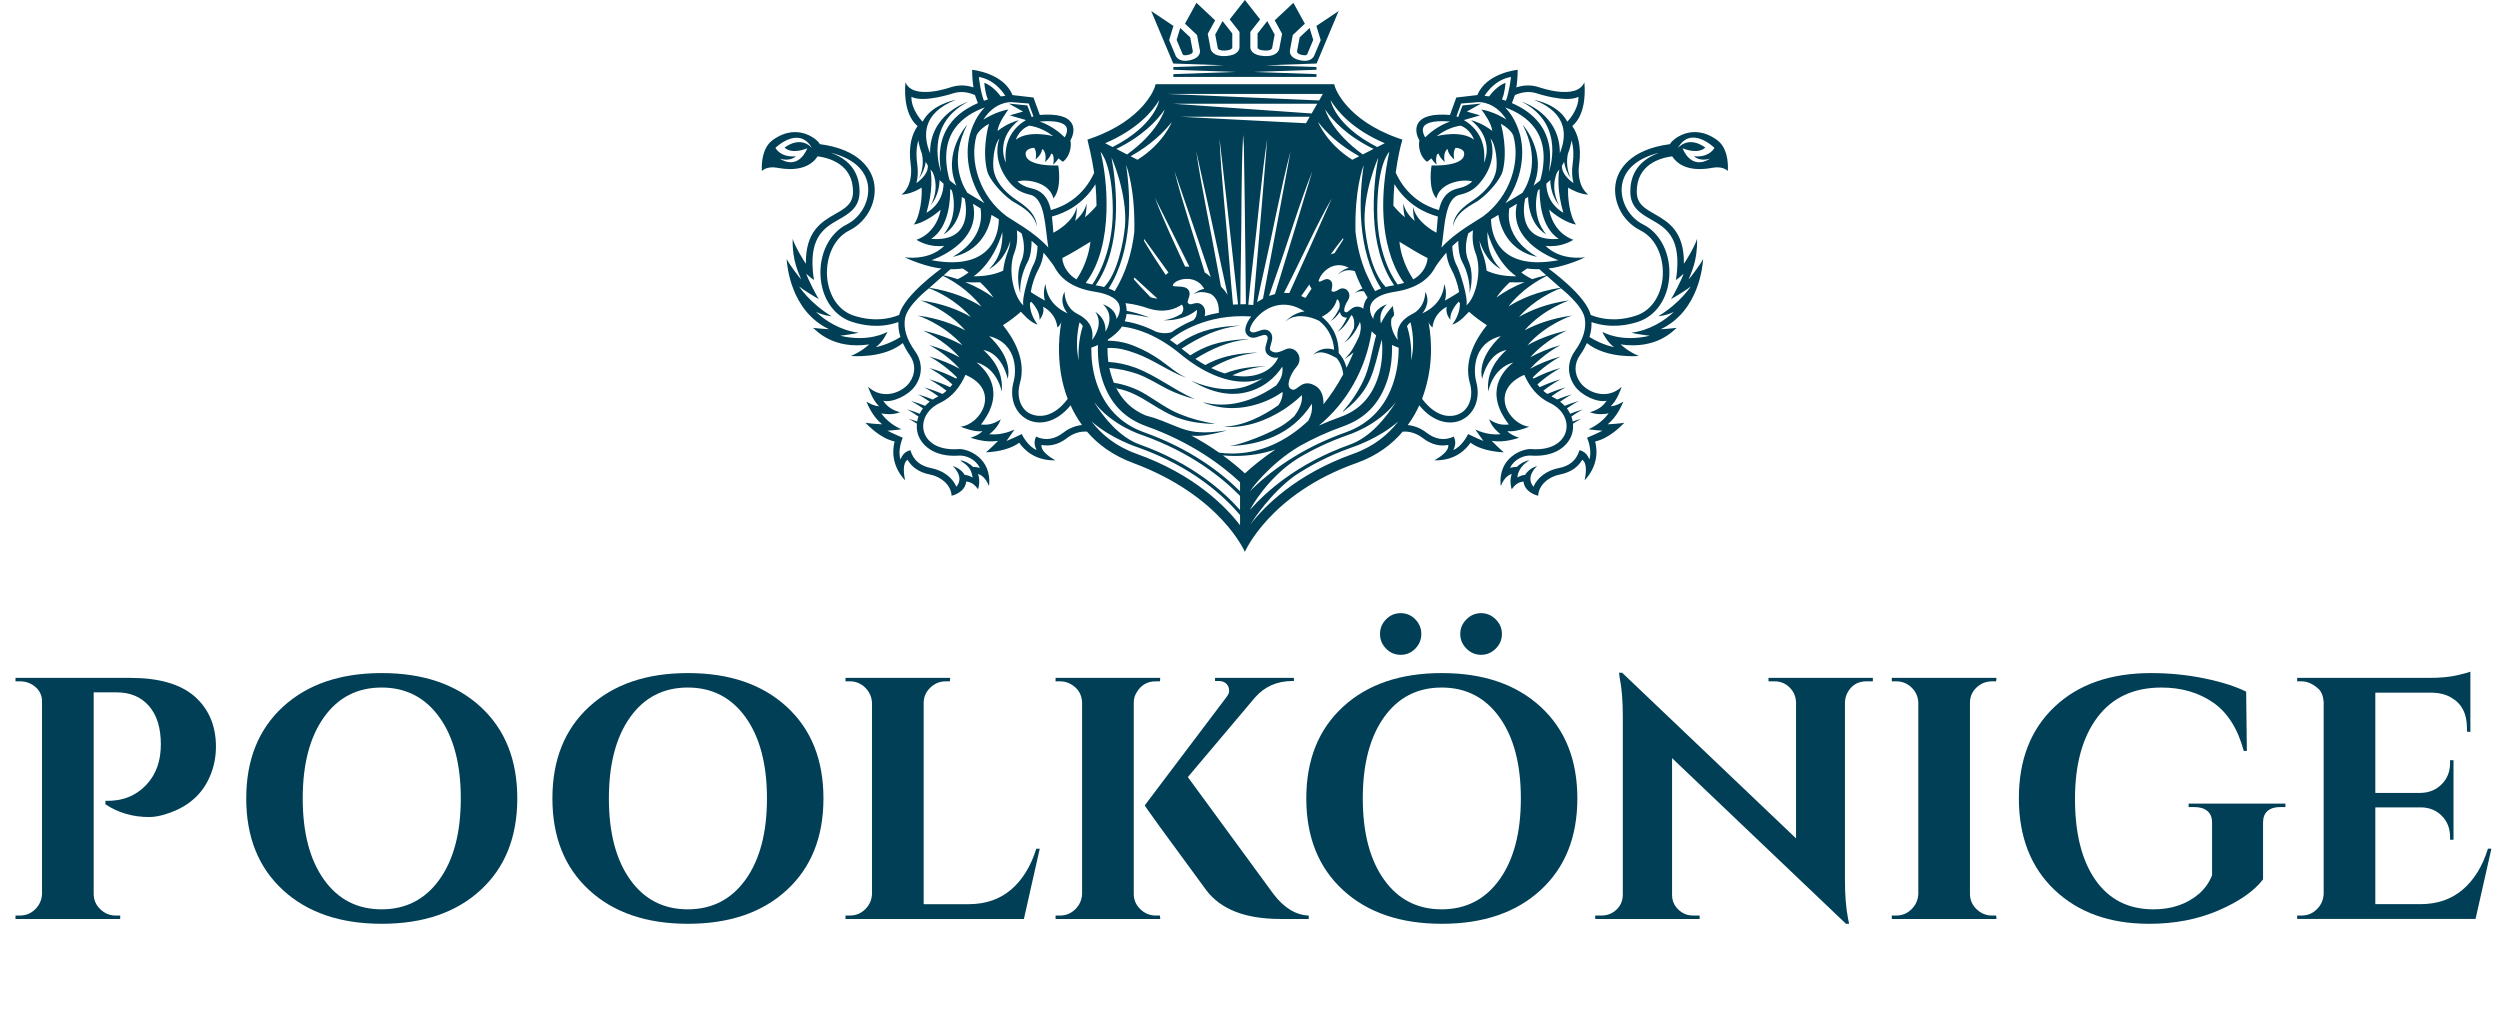 <?xml version="1.0" encoding="UTF-8"?>
<svg id="Ebene_1" xmlns="http://www.w3.org/2000/svg" baseProfile="tiny" version="1.2" viewBox="0 0 580.717 235.786">
  <!-- Generator: Adobe Illustrator 29.5.1, SVG Export Plug-In . SVG Version: 2.1.0 Build 141)  -->
  <path d="M292.117,11.014c.007.11.032.6,1.512.713.156.012.301.018.438.018,1.094,0,1.365-.363,1.428-.58l.591-3.138-1.716-3.127-2.254,2.873v3.242ZM284.29,11.744c.137,0,.283-.006.437-.018,1.484-.113,1.51-.602,1.518-.763l-.002-3.191-2.252-2.873-1.714,3.126.599,3.181c.054.176.324.538,1.415.538ZM301.296,11.862c-.049.305.123.689,1.191.909.224.046.42.069.588.069.242,0,.455-.025.615-.325l1.356-3.244-.842-2.766-2.308,2.166-.6,3.191ZM398.9,32.557c-6.051-4.42-10.857.267-10.961.92-9.552,1.246-11.94,6.17-12.518,8.499-1.083,4.435,1.32,9.388,5.591,11.524,4.049,2.017,5.532,6.912,5.206,10.872-.267,3.471-2.076,7.668-6.318,8.988-4.583,1.439-8.128.727-10.412-.208-1.053-4.539-9.804-10.783-9.804-10.783,3.293-.326,7.357-2.032,8.528-2.596-6.348.697-9.107-2.61-9.166-2.67,3.382.43,5.844-1.053,6.437-1.394-4.375-1.572-5.473-5.873-5.621-7.015,1.083,1.083,4.034,3.129,6.229,3.471-1.498-1.943-1.987-6.481-1.824-8.588.667.445,2.699,1.542,4.672,1.631-2.21-1.75-2.418-4.894-2.136-6.926.608-4.39-.326-7.208-1.587-9.003,3.545-2.966,2.877-9.477,2.803-10.145-1.809,4.257-10.516,1.127-10.516,1.127-1.943-.638-3.752-.46-5.265.044.282-1.809.311-4.094.311-4.094,0,0-7.312.697-9.374,5.873l-4.894.564-1.468,4.049c-4.034-.311-6.467.341-7.416,1.958-.89,1.498-.089,3.278.312,3.975-.326,1.394.163,3.841,1.78,4.954.356-.297.697-.564,1.023-.801.223.415.578.905,1.216,1.454,0,0-.371-1.29.089-2.373.119-.074.237-.133.341-.208.148.504.534,1.201,1.453,1.987,0,0-.504-1.78.43-2.907.074-.03.163-.059.237-.089.044.489.311,1.365,1.542,2.403,0,0-.445-1.587.282-2.714,1.364.03,1.928.801,1.973,1.009.667,3.485-7.535,3.085-7.535,3.085,0,0-.964,5.265,1.112,7.653.801-3.663,6.022-4.598,8.35-3.945-.771.756-1.824,1.305-3.204,1.602-2.877.623-4.019,2.61-4.553,5.058-3.174-.875-7.49-3.129-10.041-8.691.534-3.886,1.246-6.585,1.275-6.645l.282-1.023-1.009-.356c-12.073-4.257-14.565-11.658-14.594-11.732l-.252-.801h-41.469l-.237.801c-.03.074-2.521,7.475-14.609,11.732l-.994.356s1.038,4.064,1.557,7.727c-2.551,5.532-6.882,7.757-10.041,8.632-.534-2.447-1.676-4.435-4.568-5.058-1.364-.297-2.418-.845-3.189-1.602,2.329-.653,7.534.282,8.335,3.945,2.091-2.388,1.127-7.653,1.127-7.653,0,0-8.202.4-7.535-3.085.03-.208.608-.979,1.958-1.009.742,1.127.297,2.714.297,2.714,1.231-1.038,1.483-1.913,1.528-2.403.089.03.163.059.252.089.934,1.127.43,2.907.43,2.907.92-.786,1.29-1.483,1.439-1.987.119.074.237.133.356.208.445,1.083.074,2.373.074,2.373.638-.549,1.009-1.038,1.231-1.454.326.237.667.504,1.023.801,1.602-1.112,2.106-3.56,1.765-4.954.4-.697,1.201-2.477.311-3.975-.949-1.617-3.367-2.269-7.416-1.958l-1.468-4.049-4.88-.564c-2.062-5.176-9.374-5.873-9.374-5.873,0,0,.015,2.284.311,4.094-1.513-.504-3.322-.682-5.265-.044,0,0-8.706,3.129-10.516-1.127-.089.667-.742,7.178,2.803,10.145-1.261,1.795-2.21,4.613-1.587,9.003.282,2.032.074,5.176-2.151,6.926,1.987-.089,4.019-1.187,4.672-1.631.178,2.106-.326,6.645-1.809,8.588,2.195-.341,5.147-2.388,6.229-3.471-.148,1.142-1.246,5.443-5.621,7.015.593.341,3.055,1.824,6.437,1.394-.059.059-2.818,3.367-9.166,2.67,1.157.564,5.221,2.269,8.528,2.596,0,0-8.765,6.244-9.804,10.783-2.284.934-5.829,1.646-10.412.208-4.242-1.32-6.051-5.517-6.333-8.988-.311-3.96,1.172-8.855,5.206-10.872,4.286-2.136,6.689-7.089,5.591-11.524-.564-2.329-2.952-7.253-12.503-8.499-.104-.653-4.909-5.339-10.961-.92-2.952,2.151-2.477,7.164-2.477,7.164,0,0,1.068-1.201,3.545-.756,1.142.208,6.808,1.35,9.403-2.655,2.685.356,8.217,1.854,8.217,8.202,0,2.848-1.809,3.871-4.094,5.176-3.204,1.839-6.971,4.005-6.852,11.584-.282-.341-2.507-3.916-3.07-5.784-.148,5.176,1.468,8.024,1.973,9.418-.489-.489-2.788-3.545-3.382-4.761.104,1.409.89,12.088,9.863,16.33-.252-.015-2.64-.163-3.708-.311.845.712,4.702,5.043,13.022,3.841-.43.371-1.854,1.676-4.242,2.685.356.015,7.549.653,12.058-2.996.43.905.92,1.839,1.587,2.774,1.424,1.973,1.409,4.361-.015,6.363-1.602,2.269-6.14,4.257-9.641,1.009.252.727,1.157,3.278,2.566,4.524-1.216-.059-2.18-.653-2.966-1.053.326.638,1.365,3.396,3.663,5.25-.386,0-2.981-.178-3.886-.371.697.697,3.441,3.619,6.793,4.361-.46,1.706-.905,5.399,2.418,9.018-.178-1.009-.771-3.856.578-4.776.831,1.439,2.343,2.877,5.191,3.426,2.551.489,4.939,2.418,5.043,4.939.356-.074,3.159-.831,3.396-3.307.208.104,1.468-.074,2.744,1.795.133-.297.564-2.047,0-3.56.222.089,1.602.415,2.551,2.818.742-6.645-5.117-8.736-7.03-8.588-5.102.371-7.52-1.869-8.098-4.108-.578-2.151.386-5.043,3.812-6.659,2.907-1.379,4.702-3.886,5.844-6.481,8.321,3.574,3.589,11.539-1.142,12.043.712.297,3.233,1.29,5.087,1.038-.845.89-1.928,1.231-2.744,1.542.697.178,3.471,1.201,6.378.712-.252.282-2.106,2.106-2.833,2.67.964-.074,4.983-.208,7.742-2.24.994,1.453,3.486,4.212,8.38,4.094-.875-.534-3.396-1.958-3.204-3.575,1.631.311,3.708.134,5.992-1.646,1.305-1.023,2.996-1.572,4.583-1.439,2.492,2.922,5.947,5.502,10.723,7.282,20.438,7.609,25.941,20.646,25.941,20.646,0,0,5.755-13.497,25.955-20.646,4.791-1.706,8.232-4.361,10.708-7.282,1.587-.134,3.278.415,4.598,1.439,2.284,1.78,4.36,1.958,5.992,1.646.193,1.617-2.343,3.04-3.218,3.575,4.909.119,7.401-2.64,8.38-4.094,2.774,2.032,6.793,2.165,7.757,2.24-.742-.564-2.581-2.388-2.833-2.67,2.907.489,5.681-.534,6.363-.712-.816-.311-1.898-.653-2.744-1.542,1.854.252,4.39-.742,5.102-1.038-4.746-.504-9.492-8.38-1.157-12.043,1.157,2.596,2.952,5.102,5.859,6.481,3.426,1.617,4.39,4.509,3.812,6.659-.593,2.24-3.011,4.479-8.098,4.108-1.913-.148-7.787,1.943-7.03,8.588.949-2.403,2.314-2.729,2.551-2.818-.564,1.513-.148,3.263,0,3.56,1.275-1.869,2.536-1.691,2.729-1.795.252,2.477,3.04,3.233,3.411,3.307.089-2.521,2.492-4.45,5.043-4.939,2.848-.549,4.346-1.987,5.191-3.426,1.335.92.742,3.767.564,4.776,3.337-3.619,2.877-7.312,2.432-9.018,3.352-.742,6.096-3.663,6.793-4.361-.92.193-3.515.371-3.886.371,2.284-1.854,3.337-4.613,3.649-5.25-.771.4-1.735.994-2.952,1.053,1.409-1.246,2.314-3.797,2.566-4.524-3.5,3.248-8.039,1.261-9.641-1.009-1.439-2.002-1.439-4.39-.03-6.363.667-.934,1.172-1.869,1.587-2.774,4.524,3.649,11.717,3.011,12.058,2.996-2.388-1.009-3.797-2.314-4.227-2.685,8.321,1.201,12.162-3.129,13.022-3.841-1.068.148-3.456.297-3.708.311,8.958-4.242,9.759-14.921,9.863-16.33-.593,1.216-2.892,4.272-3.382,4.761.504-1.394,2.106-4.242,1.958-9.418-.549,1.869-2.773,5.443-3.055,5.784.119-7.579-3.663-9.744-6.852-11.584-2.284-1.305-4.094-2.329-4.094-5.176-.015-6.348,5.517-7.846,8.217-8.202,2.596,4.005,8.261,2.863,9.403,2.655,2.462-.445,3.53.756,3.53.756,0,0,.489-5.013-2.462-7.164ZM187.519,34.441c-.074.237-1.943,5.176-6.392,2.418,2.254.653,3.471-.282,3.752-.564-3.619.371-4.761-1.943-4.761-1.943,0,0,5.384-5.31,8.484.015-2.477-2.625-5.532-.727-6.363-.074,1.824,1.632,5.028.252,5.28.148ZM203.433,80.656c1.631-1.201,2.596-3.278,2.714-3.574-.252.148-4.39,2.477-10.975.905.267-.015,3.5-.46,4.286-.697-4.212-.519-7.846-2.833-9.908-4.85,1.913.92,3.604,1.023,3.604,1.023-5.117-3.115-7.535-6.926-7.535-6.926.653.578,4.049,2.714,4.583,2.922-.578-.786-2.566-4.746-2.937-5.888l.089.089c.727.667,1.35,1.157,1.721,1.394-.119-.756-.208-1.468-.267-2.151-.682-8.039,2.818-10.086,5.992-11.895,2.388-1.365,4.865-2.774,4.865-6.496,0-2.67-.86-6.986-6.704-9.033,4.657,1.142,7.683,3.486,8.513,6.852.905,3.708-1.216,8.024-4.805,9.819-4.049,2.017-6.481,6.986-6.051,12.34.415,5.073,3.248,9.018,7.386,10.308,2.047.638,6.125,1.632,10.679.015-.044,1.127.089,2.284.475,3.471-1.32.831-3.218,1.78-5.725,2.373ZM362.458,66.848c-5.369.845-9.344,2.625-12.058,4.346,3.085-3.99,7.119-6.244,8.914-7.119l3.144,2.773ZM341.412,88.903c1.038,3.649-.46,6.392-2.506,7.268-4.85,2.047-8.528-3.5-8.573-3.545,2.403-6.481,2.447-12.518,1.498-17.872.119.43.386.89.92,1.32.326-3.219,2.818-4.553,3.337-4.835-.49,1.542.801,3.04.801,3.04-.119-1.632,1.053-3.263,1.913-4.197.104.104.222.223.326.326-.03.712.015,2.536-1.78,4.998,1.839-.534,3.53-2.685,3.871-2.996,1.157,1.023,2.536,2.091,4.168,3.129-2.358,2.907-5.473,8.009-3.975,13.363ZM341.115,60.663c-1.068-2.432-.489-5.087-.045-6.467.356-.223.697-.504,1.068-.697-.163,1.735-.059,3.515.593,5.206,1.646,4.227.045,10.456-2.106,12.236.489-1.691-1.572-8.054-2.225-9.24-.756-1.409-1.009-2.996-1.053-4.524.43-.43.92-.831,1.394-1.246,0,1.276.119,3.441.92,4.924,1.201,2.21,1.869,5.028,1.691,7.238,0,0,1.261-3.96-.237-7.431ZM345.328,62.873c-.148-1.528-.549-3.085-1.187-4.716-.282-.727-.415-1.483-.489-2.254.252.667,1.246,4.583,5.013,6.645-3.426-3.293-3.144-7.475-3.159-8.647,2.299,7.668,6.734,10.278,6.734,10.278-3.07.03-5.28-.549-6.912-1.305ZM350.682,65.573c1.261.059,2.447.03,3.456-.045-2.699,1.098-4.909,2.373-6.541,3.589.934-1.394,2.002-2.521,3.085-3.545ZM353.381,63.288c.46-.341.905-.638,1.335-.92,1.572.208,2.803.178,2.862.163l1.587,1.409c-1.142.267-2.269.549-3.278.905-1.083-.549-1.898-1.068-2.507-1.557ZM361.998,60.441c-14.772,2.744-15.647-7.119-15.647-9.522.564-.326,1.112-.667,1.706-1.009.074.4.875,8.039,8.988,9.759-7.801-4.494-6.526-10.486-6.467-11.257.578-.341,1.187-.727,1.78-1.083-2.136,9.27,9.641,13.111,9.641,13.111ZM352.773,30.288c-.845-2.462-1.987-4.153-3.159-5.339,2.462.89,5.191,2.388,6.971,4.924,2.165,3.07,2.551,7.104,1.201,12.014-.489.415-1.009.816-1.572,1.216,3.307-7.653-2.507-14.12-2.507-14.12,3.975,7.787,1.528,13.378-.045,15.796-1.35.831-2.67,1.646-3.975,2.403,3.738-5.176,4.85-11.821,3.085-16.893ZM362.073,55.487c-9.329.742-8.261-7.164-7.802-9.329.237-.133.46-.267.697-.415-.03.504,0,6.229,4.212,8.721-3.411-4.034-2.284-9.285-1.913-10.278.119-.089.252-.178.371-.267-.044,2.165.163,8.825,4.435,11.569ZM359.18,42.672c.311-.282.653-.564.934-.845.03,2.165.742,4.257,2.047,5.829-1.32-2.388-1.483-5.191-.519-7.52.208-.267.386-.519.564-.786-.267,1.691-.504,5.132.934,10.056-.223-.133-3.827-1.928-3.96-6.734ZM365.306,38.075c-.237,1.676-.148,3.144.193,4.45-.059-.03-2.833-1.839-2.67-4.049v-.015c.193-.282.326-.564.489-.86.237,1.409.756,2.729,1.557,3.826-.875-1.839-1.068-3.871-.667-5.725.445-1.142.712-2.195.845-3.115.4,1.394.578,3.144.252,5.488ZM351.898,22.086c1.409-.623,3.189-1.023,5.132-.386,0,0,6.793,2.269,9.626.786.074,3.026-2.536,5.74-2.596,5.784-1.987-3.886-7.075-4.954-7.712-5.072,7.979,3.1,7.564,8.543,5.977,12.384.089-8.988-8.321-11.776-8.84-11.939,10.471,5.354,6.274,16.3,6.274,16.3.771-4.331.133-8.009-1.928-10.946-1.765-2.477-4.257-4.034-6.63-5.043.163-.46.667-1.854.697-1.869ZM350.993,17.874s-.445,3.767-1.201,5.532c-.297-.104-.608-.223-.905-.311.712-1.617.816-3.856.816-3.856-1.72.608-3.129,2.269-3.812,3.159-.415-.059-.771-.119-1.053-.134.845-1.335,2.833-3.827,6.155-4.39ZM339.395,24.044l4.123-.326c.193.015,3.767-.119,6.407,4.064-.608-.386-2.848-1.795-5.814-2.358.445.593,2.388,3.248,2.521,4.983-2.254-1.735-4.183-2.299-4.924-2.492,4.746,3.886,3.752,8.232,3.011,9.878.237-2.358-.089-4.479-1.068-6.259-.979-1.78-2.388-2.922-3.604-3.649l3.752-1.083-3.07-.89,3.307-1.854-4.301.43-1.023,2.714c-.148-.059-.297-.119-.4-.163l1.083-2.996ZM331.045,31.905c-.237-.386-.86-1.602-.341-2.477.356-.623,1.661-1.572,6.155-1.201-2.714.934-4.761,2.64-5.814,3.678ZM333.714,31.623c1.379-1.038,3.293-2.121,5.562-2.432,2.358.86,3.085,3.204,3.115,3.248-2.952-2.24-8.291-.92-8.677-.816ZM339.128,45.223c1.706-.371,3.026-1.083,4.005-2.091v.015c.163-.163,4.227-4.019,3.456-9.388-.074-.534-.208-1.068-.371-1.587,1.379,1.602,1.602,5.77,1.35,7.238-.445,2.699-2.373,4.88-4.672,6.6-1.127.89-5.25,2.951-5.384,6.585.697-3.515,4.627-5.132,5.829-5.962,2.64-1.854,5.265-5.147,5.71-6.867,1.231-4.894-.237-10.367-.415-11.02,1.32.742,2.343,1.617,2.862,2.67,1.765,6.081-.697,14.209-7.001,18.851-.252.148-3.871,2.462-3.871,2.462-2.254,1.498-4.242,3.041-5.784,4.776.771-4.776.712-11.509,4.286-12.281ZM323.911,42.776c2.862,4.672,6.986,6.689,10.085,7.52-.104.934-.297,3.456-.326,3.737-.03,0-.059,0-.074-.015-.519-.267-4.627-2.462-5.339-5.933,0,0-.133,1.409.356,3.233-1.142-1.009-2.284-2.373-2.625-4.049,0,0-.119,1.394.356,3.189-1.068-.845-1.913-1.765-2.685-2.685.015-1.75.104-3.426.252-4.998ZM331.593,59.937c-.074,2.254-1.839,4.212-3.307,4.954-.223-.415-2.714-3.797-3.218-8.736,2.002,1.246,4.954,3.026,6.526,3.782ZM322.724,35.257c-4.568,21.061,3.293,30.212,3.441,30.464-.475.148-1.009.252-1.528.356-.074-.119-4.776-5.977-4.731-17.116.045-11.139,2.818-13.704,2.818-13.704ZM311.999,95.625c2.04-1.569,3.877-3.34,5.273-5.649,1.437-2.338,2.199-5.288,2.918-8.154.244-.997.502-1.986.795-2.948.001.001.003.002.004.003.252,2.788.059,5.799-.86,8.677-1.513,4.687-4.39,7.742-8.81,9.314-1.75.623-3.411,1.29-4.983,2.002,6.407-5.236,10.931-13.007,12.295-21.921.321.348.672.668,1.036.967-.08.266-.161.531-.231.804-.827,3.234-1.377,6.804-2.731,9.667-1.281,2.705-2.904,5.041-4.769,7.177-.015.037.036.081.064.061ZM284.888,99.982c-2.388.371-4.82.593-7.267.326-2.61-.297-5.25-1.631-7.757-2.596-1.231-.489-2.492-.89-3.767-1.216-3.189-1.35-5.488-3.56-6.971-6.704.104.148.223.297.326.445,2.922.504,5.458,1.987,7.95,3.545,2.24,1.379,4.553,2.803,7.075,3.574,2.477.771,4.998,1.053,7.564,1.127.044,0,.059-.045.03-.059-2.759-.475-5.428-1.172-8.039-2.239-2.759-1.112-5.265-2.981-7.801-4.524-2.314-1.424-4.88-2.329-7.505-2.759-.178-.43-.341-.875-.489-1.35-.223-.682-.4-1.379-.549-2.076,2.21.193,4.39.638,6.496,1.379,2.447.875,4.657,2.329,6.986,3.515,2.002,1.009,4.079,1.721,6.214,2.314.015,0,.015-.015.015-.03-4.687-2.091-8.765-5.369-13.556-7.208-2.076-.786-4.227-1.231-6.392-1.379-.148-1.083-.208-2.165-.193-3.218.045,0,.089-.015.134-.015,2.269-.119,4.42.504,6.556,1.29,4.005,1.468,7.535,4.138,11.539,5.606.015.015.03-.03,0-.03-2.121-.964-4.049-2.699-5.962-4.049-1.869-1.305-3.797-2.373-5.844-3.204-2.062-.875-4.197-1.29-6.348-1.305,0-.089.015-.163.015-.252,1.216-.786,2.432-1.78,3.278-3.04,3.515.415,8.261,2.002,13.645,6.452,5.028,4.153,10.263,6.378,14.728,6.363,1.542,0,2.981-.252,4.316-.801-.979.623-2.032,1.172-3.159,1.617-4.182,1.72-9.166.786-13.245-.964-.015-.015-.03.03-.015.03,4.583,2.61,9.181,3.901,14.12,2.121,2.729-.994,5.132-2.877,6.852-5.503.104.653.059,1.335-.133,2.062-.223.831-.786,1.602-1.246,2.254-.015.015-.03.03-.03.044-.92.638-1.869,1.231-2.788,1.721-4.464,2.447-9.255,3.426-14.061,2.225-.044,0-.059.044-.03.059,4.88,1.913,9.893,1.572,14.728-.475,1.187-.519,2.432-1.187,3.619-2.032.015.578-.03,1.157-.297,1.824-.178.475-.4.905-.682,1.29-3.752,2.61-8.113,4.776-12.503,4.954-.015,0-.015.03,0,.045,4.835.341,9.67-1.365,13.882-4.094,1.261-.845,2.729-1.943,4.064-3.263.297,1.631-.727,3.575-1.809,4.969-.682.608-1.394,1.201-2.18,1.735-2.996,2.091-10.293,4.865-12.681,5.102-.015,0-.015.03,0,.03,6.867-.297,14.268-2.477,18.999-9.819.074.638.059,1.29-.074,2.017-.148.638-.4,1.29-.727,1.898-5.132,4.85-11.213,7.638-17.754,7.638-1.009,0-2.002-.074-2.981-.208-1.913-1.335-4.094-2.714-6.541-4.019.089.015.163.045.252.074.46.045.92.045,1.365.045,2.24-.059,4.494-.667,6.63-1.231.015,0,.015-.03,0-.03ZM261.588,38.356c.237.608,2.121,5.755,1.898,15.514-.549,4.776-1.958,9.552-4.553,13.764-.4-.223-.875-.43-1.394-.623,5.666-9.018,5.147-21.15,4.049-28.655ZM256.471,66.67c-.564-.148-1.172-.282-1.839-.386-.059,0-.074-.015-.119-.03,6.289-9.077,4.924-22.781,3.678-29.678.03.059,3.738,8.439,3.129,15.974-.341,3.619-1.735,11.005-4.85,14.12ZM306.157,28.315c1.869,2.432,4.909,5.384,9.581,7.979l-1.617.816c-6.022-3.767-7.965-8.795-7.965-8.795ZM312.029,55.642c-.685,1.063-1.363,2.126-2.047,3.182-.3.057-.585.136-.863.243.949-1.313,1.905-2.582,2.861-3.767l.05.342ZM309.361,46.083c-3.267,7.376-6.563,14.71-9.88,22-.35-.036-.699-.057-1.049-.057-.064,0-.121,0-.185.007.136-.271.271-.549.414-.82,3.545-6.877,7.091-14.909,10.7-21.13ZM304.667,67.041c-.471.72-.942,1.448-1.412,2.169-.335-.164-.671-.314-1.006-.449.635-.885,1.27-1.776,1.905-2.682.1.342.257.656.485.934.007.007.014.021.028.029ZM289.501,77.542c.89,1.35,2.165.89,3.085.549.801-.267,1.305-.43,1.676-.119.297.267.252.623-.03,1.602-.282.875-.623,2.062.282,2.818.816.682,1.617.801,2.403.653-.712,1.602-2.062,2.877-3.886,3.619-1.987.831-4.301.979-6.778.504,2.388-1.053,4.894-1.81,7.579-2.091.015,0,.015-.03,0-.03-3.233.133-6.289.504-9.314,1.691-1.053-.311-2.106-.742-3.174-1.246,3.263-1.824,6.704-3.159,10.516-3.56.03,0,.03-.044,0-.044-3.812.178-7.386.653-10.946,2.403-.312.148-.623.326-.949.504-.771-.43-1.542-.905-2.314-1.439,3.782-2.329,7.742-4.094,12.236-4.553.015,0,.015-.044,0-.044-3.812.178-7.386.638-10.946,2.388-.845.415-1.646.875-2.462,1.394-.534-.386-1.068-.816-1.617-1.246-.104-.104-.252-.222-.386-.326,4.138-2.685,8.469-4.776,13.437-5.31.015,0,.015-.03,0-.03-3.827.178-7.401.638-10.946,2.373-1.246.608-2.418,1.335-3.56,2.151-.564-.445-1.112-.831-1.661-1.201,1.824-1.483,8.484-6.14,18.896-5.443-1.246,1.617-1.706,3.174-1.142,4.034ZM266.69,73.641c-1.735-.638-3.337-1.142-4.984-1.439,0-.415-.059-.845-.148-1.305-.03-.148-.074-.311-.134-.475,1.854.178,3.649.638,5.206,1.172,3.812,1.246,6.437.178,7.905-.86.044.074.089.148.133.237.371.653.178,1.32-.178,1.884-1.275.786-2.64,1.35-4.108,1.513-.015,0-.015.03,0,.03,2.492.074,5.503-.593,7.668-2.418.015.46-.059.949-.134,1.246-.089.415-.356.786-.653,1.127-2.269.934-3.975,1.988-5.102,2.803-1.424.445-2.774.193-3.619-.104-2.744-1.394-5.206-2.106-7.282-2.418.223-.534.371-1.112.43-1.72,1.661.133,3.322.43,4.984.801.044,0,.059-.059.015-.074ZM268.878,69.374c-.535-.057-.885-.128-.892-.128-.235-.064-.471-.128-.728-.207-1.341-1.37-2.654-2.754-3.902-4.173.05-.136.1-.271.143-.414,1.798,1.626,3.588,3.267,5.379,4.922ZM265.711,55.899c.029-.121.05-.25.071-.378,1.883,2.582,3.759,5.179,5.636,7.783-.214.164-.435.35-.642.556-1.755-2.632-3.481-5.279-5.065-7.961ZM274.121,27.114h30.108l-.86,1.513-29.248-1.513ZM289.409,70.744h-.007l-.028-.086-1.099.021c-.05,0-.1,0-.15.007,0-3.41.043-6.827.107-10.244.214-9.409.036-19.646.506-28.677.007-.15.014-.3.021-.449,0,.15.007.3.007.449.007.735.014,1.47.028,2.211.029-.735.043-1.484.078-2.211.007-.15.014-.3.021-.449,0,.15.007.3.007.449.164,9.559.292,19.118.399,28.677.036,3.353.093,6.82.107,10.301ZM283.288,32.251c1.099,9.495,2.162,18.997,3.203,28.513.35,3.246.735,6.577,1.084,9.937-.414.014-.806.036-1.163.057-.314-3.217-.585-6.442-.835-9.68-.706-9.481-1.905-19.66-2.29-28.827ZM285.157,68.49c-.471-.763-1.02-1.405-1.548-1.919-.243-1.298-.485-2.604-.72-3.916-1.612-9.088-3.759-18.697-5.029-27.579,1.997,8.96,3.959,17.948,5.892,26.958.457,2.119.927,4.273,1.405,6.456ZM281.191,64.202c.014.05.036.1.05.15-.428-.414-.92-.778-1.398-1.063v-.007c-2.34-7.826-5.093-15.887-7.041-23.591,2.818,8.14,5.621,16.308,8.389,24.511ZM279.697,67.1c-.816.134-1.602.549-2.299,1.127-.015.015,0,.074.03.059.994-.653,2.447-.489,3.723-.059.89.49,2.091,1.661,1.973,4.435-1.172.193-2.254.46-3.278.771.193-.92.148-2.017-.697-2.655-.756-.578-1.468-.371-2.032-.223-.608.178-.875.223-1.172-.193-.134-.163-.089-.371.119-.949.223-.623.638-1.78-.445-2.477-.534-.326-1.275-.356-1.987-.386-.386-.015-1.023-.044-1.216-.163,0-.045.015-.134.074-.267.326-.697,1.78-1.409,3.456-1.335.831.03,2.759.341,3.752,2.314ZM289.958,70.772c.321-3.346.685-6.677,1.084-10.008,1.134-9.331,1.948-19.646,3.317-28.47-.763,9.602-1.569,19.204-2.404,28.784-.278,3.182-.542,6.477-.835,9.766-.392-.029-.778-.057-1.163-.071ZM293.781,62.034c2.012-8.796,3.802-18.669,5.999-26.88-1.684,9.188-3.396,18.355-5.136,27.5-.421,2.197-.835,4.451-1.27,6.72-.35.185-.692.392-1.034.613h-.064l-.271.214c.564-2.739,1.163-5.457,1.776-8.168ZM296.342,64.202c2.832-7.968,5.543-17.064,8.489-24.404-2.532,8.468-5.101,16.907-7.69,25.31-.328,1.056-.656,2.126-.984,3.21-.05.007-.1.021-.15.036-.414.107-.827.235-1.227.385.514-1.519,1.034-3.032,1.562-4.537ZM304.674,26.358l-32.303-2.269h33.609l-1.305,2.269ZM276.276,61.955c-.157-.014-.307-.028-.464-.028l-.328-.007c-.064,0-.136,0-.2.007-2.454-5.322-4.986-10.672-7.02-15.987,2.682,5.315,5.357,10.651,8.011,16.015ZM264.228,37.111l-1.602-.816c4.657-2.596,7.698-5.547,9.581-7.965-.015.015-1.958,5.013-7.979,8.78ZM304.244,92.611v-.059h.03c-.015.015-.03.03-.03.059ZM301.53,89.956c-.712.549-1.068.786-1.706.371-.297-.193-.445-.445-.489-.831-.119-1.053.653-2.892,1.824-4.272.771-.905.92-2.062.371-3.04-.593-1.068-1.824-1.543-2.862-1.053-1.587.727-2.536,1.098-3.53.267-.223-.193-.208-.46.074-1.424.267-.86.653-2.136-.326-2.996-.816-.697-1.765-.356-2.596-.059-1.038.371-1.557.475-1.958-.133-.104-.163.089-1.216,1.216-2.61,2.373-2.907,6.704-4.969,11.48-1.839-1.602.178-3.204,1.053-4.331,2.254-.03.03,0,.044.015.03,1.988-1.839,5.458-1.261,7.713-.089,1.468,1.157,3.233,3.248,3.471,6.719-1.646-.593-3.53-.252-4.85,1.187,0,.015.015.015.015.015,1.646-1.305,3.663-.237,5.413.712.475.549,1.29,1.765,1.543,3.767-1.365,2.536-2.907,4.88-4.583,6.971.015-1.661-.371-3.426-1.943-4.316-2.002-1.142-3.144-.252-3.96.371ZM309.049,74.59c.831-.415,1.572-1.231,2.195-2.136.015.015.015.044.015.059.119.534.386.92.801,1.127.311.133.578.163.816.119-.593,1.335-1.453,2.744-2.21,3.263,0,.015,0,.03.015.03,1.29-.667,2.403-2.299,3.144-3.752.03-.015.045-.03.074-.059.045,0,.104.015.148.015.564.816.608,1.898.445,2.966-.593,1.32-1.439,2.729-2.195,3.248-.015.015-.015.044.015.03,1.409-.727,2.596-2.61,3.352-4.153.074-.193.148-.386.223-.593.371.994.193,2.225-.163,3.307-.89,1.958-1.795,3.827-3.322,5.221-.015.03.015.059.03.044.727-.46,1.379-.949,1.973-1.453-.519,1.216-1.038,2.388-1.617,3.545-.489-1.854-1.379-2.966-1.824-3.396.015-4.405-2.151-7.045-3.93-8.454,1.839-.86,3.026-2.225,3.545-4.094.104.074.193.163.267.252.415.46.401,1.231.267,1.898-.593,1.216-1.379,2.447-2.076,2.951-.015,0,0,.03.015.015ZM316.806,70.897c-.059.267-.104.534-.119.801-.133-.104-.282-.193-.445-.267-1.335-.564-2.18.148-2.773.653-.489.415-.697.564-.994.4-.119-.044-.178-.119-.208-.252-.119-.534.252-1.602.816-2.432.46-.667.489-1.498.059-2.121-.475-.682-1.32-.89-2.002-.504-.934.564-1.364.756-1.854.43-.03-.074.03-.386.074-.549.119-.564.297-1.498-.445-2.017-.608-.43-1.231-.119-1.735.133-.549.267-.712.311-.875.163-.015-.341.46-1.513,1.572-2.492.964-.86,2.892-1.958,5.428-.638-.831.208-1.676.682-2.418,1.424-.015.03,0,.074.015.059,1.246-1.038,2.521-1.083,3.797-.712.489,1.379,1.083,2.744,1.78,4.049-.608.163-1.172.578-1.72,1.023-.015.015,0,.03.015.03.608-.4,1.32-.504,2.047-.415.267.489.549.964.845,1.439-.475.608-.742,1.231-.86,1.795ZM317.31,63.437c-1.29-3.07-2.062-6.318-2.447-9.581-.223-9.774,1.676-14.921,1.913-15.499-1.112,7.49-1.631,19.637,4.034,28.655-.519.193-.994.4-1.379.623-.252-.4-.475-.801-.697-1.201l-1.424-2.996ZM317.029,52.521c-.593-7.549,3.129-15.944,3.129-15.944-1.246,6.897-2.61,20.601,3.678,29.678-.03.015-.059.03-.104.03-.682.104-1.29.237-1.854.386-3.367-3.574-4.509-10.516-4.85-14.149ZM321.656,33.269l-1.75.89c-9.937-5.073-10.827-10.901-10.827-10.901,1.528,2.566,5.087,6.808,12.577,10.011ZM319.061,34.589l-2.507,1.29c-7.446-5.384-8.736-10.441-8.736-10.441,1.795,2.625,5.221,6.229,11.242,9.151ZM307.284,21.819l-.86,1.513-35.359-1.513h36.219ZM261.81,35.879l-2.507-1.29c6.022-2.922,9.433-6.526,11.228-9.136,0,.015-1.305,5.058-8.721,10.427ZM269.271,23.258c0,.03-.92,5.844-10.827,10.901l-1.735-.89c7.475-3.204,11.035-7.445,12.562-10.011ZM258.488,48.813c.059,10.797-4.687,17.145-4.761,17.264-.534-.104-1.068-.208-1.528-.356,6.763-8.929,4.939-24.754,3.441-30.449.015.03,2.788,2.759,2.848,13.541ZM250.064,64.89c-1.454-.742-3.204-2.744-3.293-4.954,1.572-.756,4.509-2.536,6.526-3.782-.653,5.206-2.996,8.321-3.233,8.736ZM254.454,42.791c.148,1.572.237,3.263.252,5.013-.786.92-1.646,1.824-2.685,2.655.475-1.795.356-3.189.356-3.189-.341,1.676-1.483,3.04-2.64,4.049.49-1.824.371-3.233.371-3.233-.712,3.471-4.82,5.666-5.339,5.933-.03.015-.059.015-.089.015-.015-.282-.208-2.803-.326-3.737,3.1-.831,7.238-2.833,10.1-7.505ZM239.237,45.223c3.574.771,3.5,7.505,4.272,12.281-1.543-1.735-3.515-3.278-5.77-4.776,0,0-3.634-2.314-3.871-2.462-6.303-4.642-8.766-12.77-7.015-18.851.534-1.053,1.557-1.928,2.877-2.67-.193.653-1.661,6.125-.415,11.02.43,1.721,3.055,5.013,5.71,6.867,1.201.831,5.117,2.447,5.814,5.962-.119-3.634-4.242-5.695-5.384-6.585-2.284-1.721-4.227-3.901-4.657-6.6-.252-1.468-.03-5.636,1.35-7.238-.178.519-.311,1.053-.386,1.587-.756,5.369,3.293,9.225,3.471,9.388v-.015c.979,1.009,2.299,1.72,4.005,2.091ZM242.277,71.238c.519.282,2.966,1.557,3.337,4.835.534-.43.801-.89.92-1.335-1.765,10.278,1.275,17.338,1.483,17.887-.045.044-3.649,5.532-8.558,3.545-2.062-.845-3.545-3.619-2.521-7.268,1.513-5.354-1.602-10.456-3.96-13.363,1.632-1.038,2.996-2.106,4.168-3.129.341.311,2.032,2.462,3.871,2.996-1.795-2.462-1.765-4.286-1.78-4.998.104-.104.222-.223.326-.326.845.934,2.032,2.566,1.913,4.197,0,0,1.29-1.498.801-3.04ZM227.683,65.573c1.083,1.023,2.151,2.151,3.085,3.545-1.646-1.216-3.841-2.492-6.541-3.589.994.074,2.18.104,3.456.045ZM222.477,64.846c-1.023-.356-2.136-.638-3.278-.905l1.587-1.409c.059.015,1.29.044,2.848-.163.43.282.89.578,1.35.92-.608.489-1.424,1.009-2.506,1.557ZM226.125,64.178s4.42-2.61,6.719-10.278c-.015,1.172.267,5.354-3.144,8.647,3.752-2.062,4.761-5.977,4.998-6.645-.074.771-.193,1.528-.489,2.254-.623,1.631-1.023,3.189-1.187,4.716-1.632.756-3.827,1.335-6.897,1.305ZM237.724,70.942c-2.136-1.78-3.738-8.009-2.106-12.236.653-1.691.771-3.471.593-5.206.386.193.712.475,1.083.697.445,1.379,1.009,4.034-.045,6.467-1.513,3.471-.252,7.431-.252,7.431-.178-2.21.504-5.028,1.706-7.238.801-1.483.92-3.649.92-4.924.46.415.964.816,1.379,1.246-.03,1.528-.282,3.115-1.053,4.524-.653,1.187-2.714,7.549-2.225,9.24ZM222.136,43.102c-.549-.4-1.068-.801-1.557-1.216-1.364-4.909-.964-8.943,1.187-12.014,1.795-2.536,4.524-4.034,6.986-4.924-1.172,1.187-2.314,2.877-3.159,5.339-1.765,5.073-.667,11.717,3.07,16.893-1.29-.756-2.61-1.572-3.96-2.403-1.572-2.418-4.034-8.009-.045-15.796,0,0-5.829,6.467-2.521,14.12ZM247.661,29.428c.519.875-.119,2.091-.341,2.477-1.053-1.038-3.1-2.744-5.829-3.678,4.494-.371,5.814.578,6.17,1.201ZM244.65,31.623c-.4-.104-5.74-1.424-8.677.816.015-.044.742-2.388,3.115-3.248,2.269.311,4.183,1.394,5.562,2.432ZM234.846,23.717l4.123.326,1.083,2.996c-.104.045-.252.104-.4.163l-1.023-2.714-4.301-.43,3.307,1.854-3.085.89,3.767,1.083c-1.216.727-2.625,1.869-3.604,3.649-.994,1.78-1.305,3.901-1.068,6.259-.756-1.646-1.75-5.992,3.011-9.878-.742.193-2.67.756-4.924,2.492.119-1.735,2.076-4.39,2.507-4.983-2.952.564-5.191,1.973-5.814,2.358,2.64-4.182,6.229-4.049,6.422-4.064ZM233.526,22.264c-.282.015-.638.074-1.053.134-.682-.89-2.091-2.551-3.827-3.159,0,0,.119,2.239.831,3.856-.297.089-.608.208-.92.311-.756-1.765-1.187-5.532-1.187-5.532,3.322.564,5.31,3.055,6.155,4.39ZM211.709,22.487c2.818,1.483,9.626-.786,9.626-.786,1.943-.638,3.723-.237,5.132.386.03.015.519,1.409.682,1.869-2.373,1.009-4.865,2.566-6.615,5.043-2.062,2.937-2.699,6.615-1.943,10.946,0,0-4.197-10.946,6.289-16.3-.519.163-8.929,2.952-8.84,11.939-1.587-3.841-2.002-9.285,5.977-12.384-.638.119-5.725,1.187-7.712,5.072-.059-.044-2.67-2.759-2.596-5.784ZM212.866,42.524c.341-1.305.43-2.773.193-4.45-.326-2.343-.148-4.093.252-5.488.134.92.4,1.973.831,3.115.415,1.854.208,3.886-.667,5.725.816-1.098,1.335-2.418,1.572-3.826.148.297.297.578.475.86v.015c.163,2.21-2.61,4.019-2.655,4.049ZM215.209,49.406c1.453-4.924,1.216-8.365.934-10.056.193.267.371.519.578.786.964,2.329.801,5.132-.519,7.52,1.305-1.572,2.002-3.663,2.047-5.829.267.282.623.564.934.845-.134,4.805-3.738,6.6-3.975,6.734ZM216.292,55.487c4.257-2.744,4.464-9.403,4.42-11.569.119.089.252.178.371.267.386.994,1.498,6.244-1.913,10.278,4.227-2.492,4.257-8.217,4.227-8.721.237.148.46.282.697.415.46,2.165,1.528,10.071-7.801,9.329ZM216.366,60.441s11.776-3.841,9.641-13.111c.578.356,1.187.742,1.765,1.083.074.771,1.335,6.763-6.467,11.257,8.113-1.72,8.929-9.359,9.003-9.759.578.341,1.142.682,1.706,1.009,0,2.403-.875,12.266-15.648,9.522ZM219.036,64.075c1.795.875,5.829,3.129,8.914,7.119-2.714-1.72-6.674-3.5-12.043-4.346l3.13-2.773ZM213.785,69.77s6.007,1.898,10.427,6.971c-2.729-1.453-6.363-2.818-11.02-3.441,0,0,5.948,1.884,10.367,6.897-2.403-1.335-5.428-2.596-9.181-3.411,0,0,4.672,1.913,8.528,6.214-1.987-1.083-4.316-2.076-7.075-2.848.43.222,3.93,2.032,7.104,5.517-1.973-1.083-4.331-2.091-7.104-2.877.371.193,3.471,1.824,6.467,4.88-.044.089-.104.193-.163.282-1.809-.934-3.886-1.824-6.318-2.492.297.148,2.773,1.424,5.414,3.841-.163.208-.341.43-.519.638-1.498-.682-3.07-1.335-4.924-1.854,0,0,1.839.905,4.079,2.685-.297.267-.593.519-.934.742-1.305-.564-2.685-1.083-4.257-1.528,0,0,1.439.712,3.293,2.076-.059.03-.119.074-.193.119-.386.178-.756.4-1.098.623-1.098-.445-2.225-.845-3.485-1.201,0,0,1.172.578,2.773,1.706-.386.297-.742.623-1.068.964-1.023-.4-2.091-.801-3.293-1.127,0,0,1.187.593,2.788,1.706-.311.4-.549.816-.756,1.261-.934-.371-1.899-.727-2.966-1.023,0,0,1.127.578,2.685,1.661-.148.371-.252.771-.311,1.172-.638-.237-1.29-.46-1.987-.638.178.089.92.46,1.928,1.127-.059.712-.03,1.454.163,2.18.712,2.685,3.663,5.666,9.67,5.236,1.498-.089,3.812.801,4.776,2.848-.519-.134-1.038-.223-1.557-.208-.816-.816-1.839-1.379-2.966-1.557.519.638,2.521,1.157,2.848,4.034-.015-.015-.03-.03-.044-.03-.519-.341-1.172-.549-1.81-.623-.119-.208-.845-1.439-2.744-2.047.326.326,2.699,2.581.831,4.82-.905-2.136-3.07-3.797-5.859-4.331-2.358-.46-4.123-1.706-4.82-4.168-1.72.4-2.136,1.839-2.299,2.151-.697-1.973.356-4.687.519-5.043-.356-.133-2.759-1.201-3.545-1.631.163,0,2.551-.208,3.233-.326-2.699-1.216-3.99-2.803-4.672-3.693.534.074,2.358.504,4.346-.267-2.699-.742-3.456-2.106-3.901-2.67,2.091.504,5.814-1.187,7.371-3.382,1.824-2.551,1.824-5.591.03-8.128-1.973-2.744-2.759-5.339-2.314-7.698.578-3.085,5.562-6.926,5.562-6.926,1.631.623,6.125,2.61,9.7,6.659-2.803-1.602-6.63-3.159-11.717-3.841ZM246.994,100.501c-1.884,1.483-4.168,1.987-6.303.905-.831,1.543-.03,2.818.104,3.129-1.943-.771-3.307-3.337-3.456-3.708-.356.193-2.729,1.305-3.56,1.602.089-.119,1.513-2.062,1.869-2.655-2.685,1.246-4.731,1.172-5.858,1.098.415-.356,1.943-1.439,2.67-3.456-2.343,1.557-3.871,1.216-4.598,1.187,5.903-7.505,1.335-12.548-1.038-14.416,4.969,1.379,5.844,6.778,5.844,6.778.489-4.464-2.017-7.698-4.257-9.67,4.524.801,5.666,6.734,5.666,6.734.979-4.316-2.447-8.187-4.316-9.952,7.06,1.809,6.125,9.032,5.725,10.427-1.098,3.871.237,7.505,3.308,9.018,2.403,1.187,6.363.934,9.893-3.367.667,1.513,1.542,3.041,2.64,4.568-1.468.163-2.981.727-4.331,1.78ZM250.568,83.712c-.638-2.937-.475-5.962.178-8.825.178.119.46.356.771.86-.697,2.24-1.127,4.805-.949,7.965ZM249.945,72.736c-2.076-1.216-2.67-3.5-2.655-4.954-1.409,2.566.534,4.82.682,5.013-4.316-1.973-5.013-5.28-5.102-6.837-.43,1.187-.519,2.551-.148,3.871-.682-.43-2.922-1.632-3.293-2.032.341-2.002,1.068-3.93,1.854-5.369.638-1.187.964-2.462,1.127-3.738,1.498,1.75,2.447,3.174,2.447,3.174,1.439,2.803,4.168,5.087,9.537,5.918,1.735.267,3.115.727,4.079,1.335.564.356.979.756,1.261,1.201.163.282.282.564.341.875.059.252.059.519.044.801-.015.282-.074.564-.163.86-.133.4-.326.816-.578,1.246-.044-.46-.178-.875-.356-1.231-.193-.356-.445-.667-.712-.934-.816-.801-1.839-1.157-2.062-1.231h-.03c.445.415.771.86,1.009,1.29.178.341.311.682.386,1.009.119.504.134.994.089,1.439-.045.475-.148.92-.282,1.29-.252.697-.564,1.172-.623,1.246,0,0-.015.015-.03.015.044-.43.015-.845-.045-1.201-.074-.46-.208-.86-.371-1.216-.667-1.439-1.913-2.121-1.913-2.121,2.151,3.026-.756,6.526-.756,6.526.015-.297.059-.578.089-.86.193-3.767-3.382-5.072-3.827-5.384ZM288.048,122.007c-3.278-4.272-10.575-11.791-24.057-16.597-4.85-1.735-8.157-4.524-10.456-7.535,4.642,4.094,10.575,5.962,10.961,6.111,12.577,4.479,19.919,11.361,23.553,15.648v2.373ZM288.048,118.477c-3.871-4.375-11.198-10.901-23.286-15.217-4.687-1.661-8.38-6.259-10.664-9.908,4.286,5.577,11.064,7.653,11.42,7.787,10.99,3.916,18.199,9.641,22.529,14.046v3.293ZM288.048,114.117c-4.435-4.39-11.598-9.893-22.277-13.69-5.517-1.973-9.27-5.918-11.139-11.717-.845-2.625-1.157-5.339-1.142-7.95.4-.134.934-.341,1.557-.623-.104,2.655.163,5.443,1.023,8.113,1.735,5.399,5.087,8.914,10.204,10.753,10.456,3.723,17.546,9.062,21.773,13.007v2.106ZM284.058,105.781c.934.089,1.869.134,2.818.134,3.263,0,6.407-.519,9.374-1.498-2.862,1.928-5.221,3.841-7.075,5.547-1.409-1.305-3.115-2.729-5.117-4.183ZM314.359,105.41c-13.319,4.746-20.586,12.132-23.938,16.434.712-1.112,4.791-7.357,10.412-11.391,3.53-2.329,7.801-4.613,13.022-6.467.386-.148,6.318-2.017,10.961-6.111-2.314,3.011-5.606,5.799-10.456,7.535ZM290.332,118.462c.222-.445,4.034-7.534,11.198-12.014,3.218-1.928,6.956-3.767,11.317-5.31.356-.133,7.134-2.21,11.42-7.772-2.299,3.649-5.992,8.232-10.664,9.893-12.088,4.316-19.415,10.827-23.271,15.202ZM323.718,88.71c-1.854,5.799-5.606,9.744-11.124,11.717-10.679,3.797-17.828,9.285-22.262,13.675.252-.356,4.316-6.125,11.45-10.427,2.981-1.676,6.407-3.293,10.293-4.672,5.132-1.839,8.469-5.354,10.204-10.753.86-2.67,1.142-5.443,1.053-8.113.623.282,1.157.489,1.557.638.015,2.596-.326,5.31-1.172,7.935ZM324.593,78.12c.015.282.059.564.089.86,0,0-2.019-2.444-1.441-5.012.19-.263.387-.522.601-.765-.018-.174-.045-.348-.068-.522.047-.076.083-.152.136-.227,0,0-.06.034-.153.096-.068-.497-.145-.992-.234-1.482-1.086,1.176-2.01,2.529-2.753,4.04-.286-1.247-.218-2.922,1.376-4.418,0,0-2.922.845-3.174,3.411-.015-.015-.015-.03-.03-.045-.578-1.009-.831-2.002-.653-2.862.104-.504.356-.964.742-1.379.92-.979,2.61-1.676,4.924-2.032,5.384-.831,8.113-3.115,9.552-5.918,0,0,.934-1.424,2.447-3.174.148,1.275.475,2.551,1.112,3.738.801,1.439,1.513,3.367,1.869,5.369-.386.4-2.61,1.602-3.293,2.032.371-1.32.267-2.685-.163-3.871-.089,1.557-.786,4.865-5.102,6.837.163-.193,2.091-2.447.697-5.013,0,1.454-.578,3.738-2.655,4.954-.445.311-4.019,1.617-3.827,5.384ZM327.648,74.872c.682,2.877.845,5.918.134,8.84.178-3.159-.252-5.71-.949-7.965.341-.534.638-.771.816-.875ZM350.489,98.603c-.727.03-2.24.371-4.583-1.187.727,2.017,2.254,3.1,2.655,3.456-1.112.074-3.159.148-5.858-1.098.371.593,1.795,2.536,1.884,2.655-.831-.297-3.204-1.409-3.56-1.602-.163.371-1.513,2.937-3.456,3.708.133-.311.92-1.587.104-3.129-2.21,1.083-4.42.578-6.318-.905-1.35-1.053-2.863-1.617-4.346-1.765,1.112-1.513,1.987-3.07,2.67-4.583,3.53,4.316,7.49,4.553,9.893,3.367,3.07-1.513,4.39-5.147,3.293-9.018-.386-1.394-1.32-8.617,5.74-10.427-1.884,1.765-5.295,5.636-4.331,9.952,0,0,1.157-5.933,5.666-6.734-2.225,1.973-4.731,5.206-4.242,9.67,0,0,.875-5.399,5.829-6.778-2.373,1.869-6.912,6.778-1.038,14.416ZM365.81,81.576c-1.809,2.536-1.795,5.577.015,8.128,1.572,2.195,5.28,3.886,7.386,3.382-.46.564-1.201,1.928-3.915,2.67,2.002.771,3.826.341,4.361.267-.682.89-1.988,2.477-4.672,3.693.667.119,3.07.326,3.233.326-.786.43-3.189,1.498-3.56,1.631.163.356,1.216,3.07.519,5.043-.148-.311-.578-1.75-2.284-2.151-.742,2.521-2.477,3.708-4.82,4.168-2.788.534-4.954,2.195-5.873,4.331-1.869-2.24.519-4.494.845-4.82-1.913.608-2.64,1.839-2.759,2.047-.638.074-1.276.282-1.795.623-.015,0-.119-2.254,2.788-4.005-1.112.178-2.136.742-2.952,1.557-.519-.015-1.038.074-1.557.208.964-2.047,3.278-2.937,4.776-2.848,6.007.43,8.958-2.551,9.67-5.236.193-.727.222-1.468.163-2.18,1.009-.667,1.75-1.038,1.928-1.127-.697.178-1.35.4-1.987.638-.074-.4-.178-.801-.311-1.172,1.542-1.083,2.685-1.661,2.685-1.661-1.068.297-2.032.653-2.966,1.023-.208-.445-.46-.86-.756-1.261,1.602-1.112,2.773-1.706,2.773-1.706-1.187.326-2.254.727-3.278,1.127-.326-.341-.682-.667-1.083-.964,1.602-1.127,2.788-1.706,2.788-1.706-1.261.356-2.403.756-3.485,1.201-.356-.223-.712-.445-1.112-.623-.059-.045-.119-.089-.178-.119,1.854-1.364,3.278-2.076,3.278-2.076-1.557.445-2.952.964-4.242,1.528-.341-.223-.653-.475-.949-.742,2.254-1.78,4.094-2.685,4.094-2.685-1.854.519-3.441,1.172-4.924,1.854-.193-.208-.356-.43-.534-.638,2.655-2.418,5.132-3.693,5.428-3.841-2.447.667-4.509,1.557-6.333,2.492-.045-.089-.104-.193-.163-.282,2.996-3.055,6.111-4.687,6.481-4.88-2.788.786-5.132,1.795-7.119,2.877,3.189-3.485,6.689-5.295,7.119-5.517-2.759.771-5.087,1.765-7.075,2.848,3.856-4.301,8.513-6.214,8.513-6.214-3.738.816-6.763,2.076-9.166,3.411,4.42-5.013,10.367-6.897,10.367-6.897-4.657.623-8.306,1.988-11.035,3.441,4.435-5.072,10.427-6.971,10.427-6.971-5.073.682-8.899,2.239-11.702,3.841,3.56-4.049,8.054-6.037,9.7-6.659,0,0,4.969,3.841,5.547,6.926.445,2.358-.326,4.954-2.299,7.698ZM378.699,44.512c0,3.723,2.477,5.132,4.865,6.496,3.174,1.809,6.674,3.856,5.992,11.895-.059.682-.148,1.394-.267,2.151.371-.237.994-.727,1.706-1.394.03-.03.074-.059.104-.089-.386,1.142-2.358,5.102-2.951,5.888.549-.208,3.945-2.343,4.598-2.922,0,0-2.418,3.812-7.549,6.926,0,0,1.706-.104,3.619-1.023-2.076,2.017-5.695,4.331-9.908,4.85.771.237,4.019.682,4.286.697-6.6,1.572-10.738-.756-10.99-.905.119.297,1.083,2.373,2.729,3.574-2.507-.593-4.405-1.542-5.725-2.373.371-1.187.519-2.343.475-3.471,4.553,1.587,8.632.623,10.664-.015,4.153-1.29,6.986-5.236,7.386-10.308.43-5.354-1.987-10.323-6.037-12.34-3.604-1.795-5.71-6.111-4.805-9.819.831-3.367,3.856-5.71,8.513-6.852-5.888,2.136-6.704,6.363-6.704,9.033ZM393.471,36.295c.297.282,1.498,1.216,3.767.564-4.464,2.759-6.318-2.18-6.392-2.418.252.104,3.441,1.483,5.28-.148-.831-.653-3.886-2.551-6.363.074,3.04-5.414,8.484-.015,8.484-.015,0,0-1.142,2.314-4.776,1.943ZM284.328,15.167l-11.769.408v.63l14.568.506-14.568.506v.656h33.237v-.656l-14.563-.506,14.563-.506v-.63l-11.766-.408,11.793-.41,5.124-12.191-5.169,3.454,1.006,3.305-1.542,3.68c-.276.517-1.078,1.448-3.19,1.011-2.805-.578-2.433-2.269-2.417-2.338l.666-3.547,2.799-2.626-2.666-4.85-4.336,4.074,1.716,3.125-.668,3.535s-.351,1.876-3.684,1.619c-2.658-.203-2.998-1.483-3.024-1.995v-3.6l2.277-2.904-3.536-4.51-3.538,4.51,2.277,2.904v3.6c-.026.512-.366,1.792-3.026,1.995-3.331.256-3.679-1.619-3.679-1.619l-.666-3.535,1.715-3.125-4.341-4.074-2.66,4.85,2.795,2.626.67,3.547c.012.068.382,1.76-2.418,2.338-2.112.437-2.914-.495-3.189-1.011l-1.545-3.68,1.004-3.305-5.169-3.454,5.128,12.191,11.79.41ZM275.287,12.84c.168,0,.365-.023.586-.069,1.075-.222,1.243-.611,1.195-.899l-.605-3.201-2.309-2.17-.84,2.768,1.402,3.339c.116.207.328.232.57.232Z" fill="#003f55"/>
  <g>
    <path d="M50.16,173.465c0,2.454-.48,4.773-1.44,6.96-1.813,4.214-5.174,7.094-10.08,8.64-1.439.48-2.773.721-4,.721-3.787,0-7.174-.986-10.159-2.96v-.801c4,.108,7.226-1.199,9.68-3.92,2.133-2.346,3.2-5.412,3.2-9.199,0-3.841-.92-6.812-2.761-8.921-1.84-2.105-4.333-3.159-7.479-3.159h-5.36v46.8c0,1.388.507,2.573,1.521,3.56,1.013.987,2.212,1.48,3.6,1.48h1.04v.8H3.6v-.8h1.04c1.387,0,2.573-.493,3.561-1.48.986-.986,1.506-2.172,1.56-3.56v-44.72c0-1.333-.507-2.44-1.52-3.32-1.014-.88-2.214-1.32-3.601-1.32h-1.04v-.8h26.721c6.506,0,11.412,1.388,14.72,4.16,3.412,2.934,5.12,6.88,5.12,11.84Z" fill="#003f55"/>
    <path d="M65.719,164.185c5.68-5.226,13.332-7.84,22.96-7.84,9.626,0,17.279,2.614,22.96,7.84,5.68,5.228,8.52,12.32,8.52,21.28s-2.84,16.054-8.52,21.28c-5.681,5.228-13.334,7.84-22.96,7.84-9.628,0-17.28-2.612-22.96-7.84-5.681-5.227-8.521-12.32-8.521-21.28s2.84-16.053,8.521-21.28ZM75.238,204.305c3.28,4.614,7.746,6.92,13.4,6.92,5.652,0,10.132-2.306,13.439-6.92,3.307-4.612,4.96-10.893,4.96-18.84,0-7.946-1.653-14.227-4.96-18.84-3.308-4.612-7.787-6.92-13.439-6.92-5.654,0-10.12,2.308-13.4,6.92-3.28,4.613-4.92,10.894-4.92,18.84,0,7.947,1.64,14.228,4.92,18.84Z" fill="#003f55"/>
    <path d="M136.838,164.185c5.68-5.226,13.332-7.84,22.96-7.84,9.626,0,17.279,2.614,22.96,7.84,5.68,5.228,8.52,12.32,8.52,21.28s-2.84,16.054-8.52,21.28c-5.681,5.228-13.334,7.84-22.96,7.84-9.628,0-17.28-2.612-22.96-7.84-5.681-5.227-8.521-12.32-8.521-21.28s2.84-16.053,8.521-21.28ZM146.357,204.305c3.28,4.614,7.746,6.92,13.4,6.92,5.652,0,10.132-2.306,13.439-6.92,3.307-4.612,4.96-10.893,4.96-18.84,0-7.946-1.653-14.227-4.96-18.84-3.308-4.612-7.787-6.92-13.439-6.92-5.654,0-10.12,2.308-13.4,6.92-3.28,4.613-4.92,10.894-4.92,18.84,0,7.947,1.64,14.228,4.92,18.84Z" fill="#003f55"/>
    <path d="M197.438,212.666c1.386,0,2.572-.493,3.56-1.48.986-.986,1.506-2.172,1.56-3.56v-44.32c-.054-1.386-.573-2.572-1.56-3.56-.987-.986-2.174-1.48-3.56-1.48h-1.04v-.8h24.319l-.08.8h-.96c-1.387,0-2.587.494-3.6,1.48-1.014.987-1.521,2.174-1.521,3.56v46.72h10.48c3.893,0,7.16-1.119,9.8-3.359,2.641-2.24,4.601-5.413,5.88-9.521h.801l-3.681,16.32h-41.439v-.8h1.04Z" fill="#003f55"/>
    <path d="M246.237,212.666c1.386,0,2.572-.493,3.56-1.48.986-.986,1.506-2.172,1.56-3.56v-44.4c-.054-1.92-.934-3.359-2.64-4.319-.747-.427-1.573-.641-2.479-.641h-1.04v-.8h24.319l-.08.8h-.96c-1.92,0-3.387.828-4.399,2.48-.48.747-.721,1.573-.721,2.479v44.4c0,1.388.507,2.573,1.521,3.56,1.013.987,2.213,1.48,3.6,1.48h.96l.08.8h-24.319v-.8h1.04ZM303.997,213.465h-6.561c-8.107,0-13.84-2.213-17.199-6.64-9.548-12.96-14.32-19.547-14.32-19.761l18.96-25.119c.426-.533.64-1.013.64-1.44,0-.427-.08-.8-.239-1.12-.428-.8-1.174-1.2-2.24-1.2h-.8v-.72h18.319v.72h-.319c-3.574,0-6.48,1.28-8.721,3.84l-15.6,18.48,19.92,27.2c2.452,3.2,5.173,4.854,8.16,4.96v.8Z" fill="#003f55"/>
    <path d="M311.957,164.185c5.68-5.226,13.332-7.84,22.96-7.84,9.626,0,17.279,2.614,22.96,7.84,5.68,5.228,8.52,12.32,8.52,21.28s-2.84,16.054-8.52,21.28c-5.681,5.228-13.334,7.84-22.96,7.84-9.628,0-17.28-2.612-22.96-7.84-5.681-5.227-8.521-12.32-8.521-21.28s2.84-16.053,8.521-21.28ZM321.477,204.305c3.28,4.614,7.746,6.92,13.4,6.92,5.652,0,10.132-2.306,13.439-6.92,3.307-4.612,4.96-10.893,4.96-18.84,0-7.946-1.653-14.227-4.96-18.84-3.308-4.612-7.787-6.92-13.439-6.92-5.654,0-10.12,2.308-13.4,6.92-3.28,4.613-4.92,10.894-4.92,18.84,0,7.947,1.64,14.228,4.92,18.84ZM328.757,150.666c-.934.96-2.067,1.439-3.4,1.439-1.334,0-2.468-.479-3.399-1.439-.935-.96-1.4-2.093-1.4-3.4,0-1.306.466-2.439,1.4-3.399.932-.96,2.065-1.44,3.399-1.44,1.333,0,2.467.48,3.4,1.44.933.96,1.399,2.094,1.399,3.399,0,1.308-.467,2.44-1.399,3.4ZM347.437,150.666c-.96.96-2.094,1.439-3.4,1.439s-2.439-.479-3.399-1.439-1.44-2.093-1.44-3.4c0-1.306.48-2.439,1.44-3.399s2.093-1.44,3.399-1.44,2.44.48,3.4,1.44,1.44,2.094,1.44,3.399c0,1.308-.48,2.44-1.44,3.4Z" fill="#003f55"/>
    <path d="M433.518,158.265c-1.868,0-3.28.8-4.24,2.4-.428.693-.668,1.493-.72,2.399v41.28c0,3.574.239,6.588.72,9.04l.24,1.2h-.721l-40.399-38.48v31.761c0,1.333.479,2.467,1.439,3.399.96.934,2.106,1.4,3.44,1.4h1.52v.8h-24.239v-.8h1.439c1.387,0,2.561-.467,3.521-1.4.96-.933,1.439-2.093,1.439-3.479v-41.521c0-3.52-.24-6.452-.72-8.8l-.16-1.2h.72l40.4,38.48v-31.601c-.054-1.386-.56-2.546-1.521-3.479-.96-.933-2.107-1.4-3.439-1.4h-1.44v-.8h24.24v.8h-1.52Z" fill="#003f55"/>
    <path d="M440.478,212.666c1.386,0,2.572-.493,3.56-1.48.986-.986,1.506-2.172,1.56-3.56v-44.4c-.054-1.386-.573-2.56-1.56-3.52-.987-.96-2.174-1.44-3.56-1.44h-1.04v-.8h24.319l-.08.8h-.96c-1.387,0-2.587.48-3.6,1.44-1.014.96-1.521,2.134-1.521,3.52v44.4c0,1.388.507,2.573,1.521,3.56,1.013.987,2.213,1.48,3.6,1.48h.96l.08.8h-24.319v-.8h1.04Z" fill="#003f55"/>
    <path d="M499.196,214.585c-9.12,0-16.439-2.626-21.96-7.88-5.52-5.253-8.28-12.347-8.28-21.28,0-8.933,2.761-16.013,8.28-21.24,5.521-5.226,13-7.84,22.44-7.84,4.266,0,8.399.414,12.399,1.24,4,.827,7.227,1.854,9.681,3.08l.159,13.76h-.72c-1.388-5.173-3.76-8.92-7.12-11.24-3.359-2.319-7.359-3.479-12-3.479-6.453,0-11.413,2.308-14.88,6.92-3.468,4.613-5.2,10.934-5.2,18.96,0,8.027,1.587,14.308,4.761,18.84,3.172,4.534,7.666,6.8,13.479,6.8,4.213,0,7.732-1.2,10.561-3.6,1.386-1.227,2.399-2.666,3.04-4.32v-12.24c0-1.172-.36-2.065-1.08-2.68-.721-.612-1.748-.92-3.08-.92h-1.28v-.8h22.479v.8h-1.199c-1.28,0-2.268.308-2.96.92-.694.614-1.04,1.508-1.04,2.68v13.2c-2.08,2.72-5.521,5.12-10.32,7.2s-10.188,3.12-16.16,3.12Z" fill="#003f55"/>
    <path d="M534.638,212.666c1.386,0,2.572-.493,3.56-1.48.986-.986,1.506-2.172,1.56-3.56v-44.561c-.107-1.386-.507-2.399-1.199-3.04-1.28-1.172-2.588-1.76-3.92-1.76h-1.04v-.8h30.64c2.612,0,4.772-.2,6.48-.6,1.706-.4,2.746-.681,3.119-.841v14l-.8-.079v-.881c0-3.306-1.228-5.652-3.68-7.04-1.174-.692-2.561-1.065-4.16-1.119h-13.44v23.279h10.561c1.973-.052,3.6-.732,4.88-2.04,1.28-1.306,1.92-2.92,1.92-4.84v-.72h.8v18.479h-.8v-.64c0-1.973-.627-3.6-1.88-4.88-1.254-1.28-2.84-1.946-4.76-2h-10.721v22.479h10.48c3.893,0,7.16-1.119,9.8-3.359,2.641-2.24,4.601-5.413,5.88-9.521h.801l-3.681,16.32h-41.439v-.8h1.04Z" fill="#003f55"/>
  </g>
</svg>